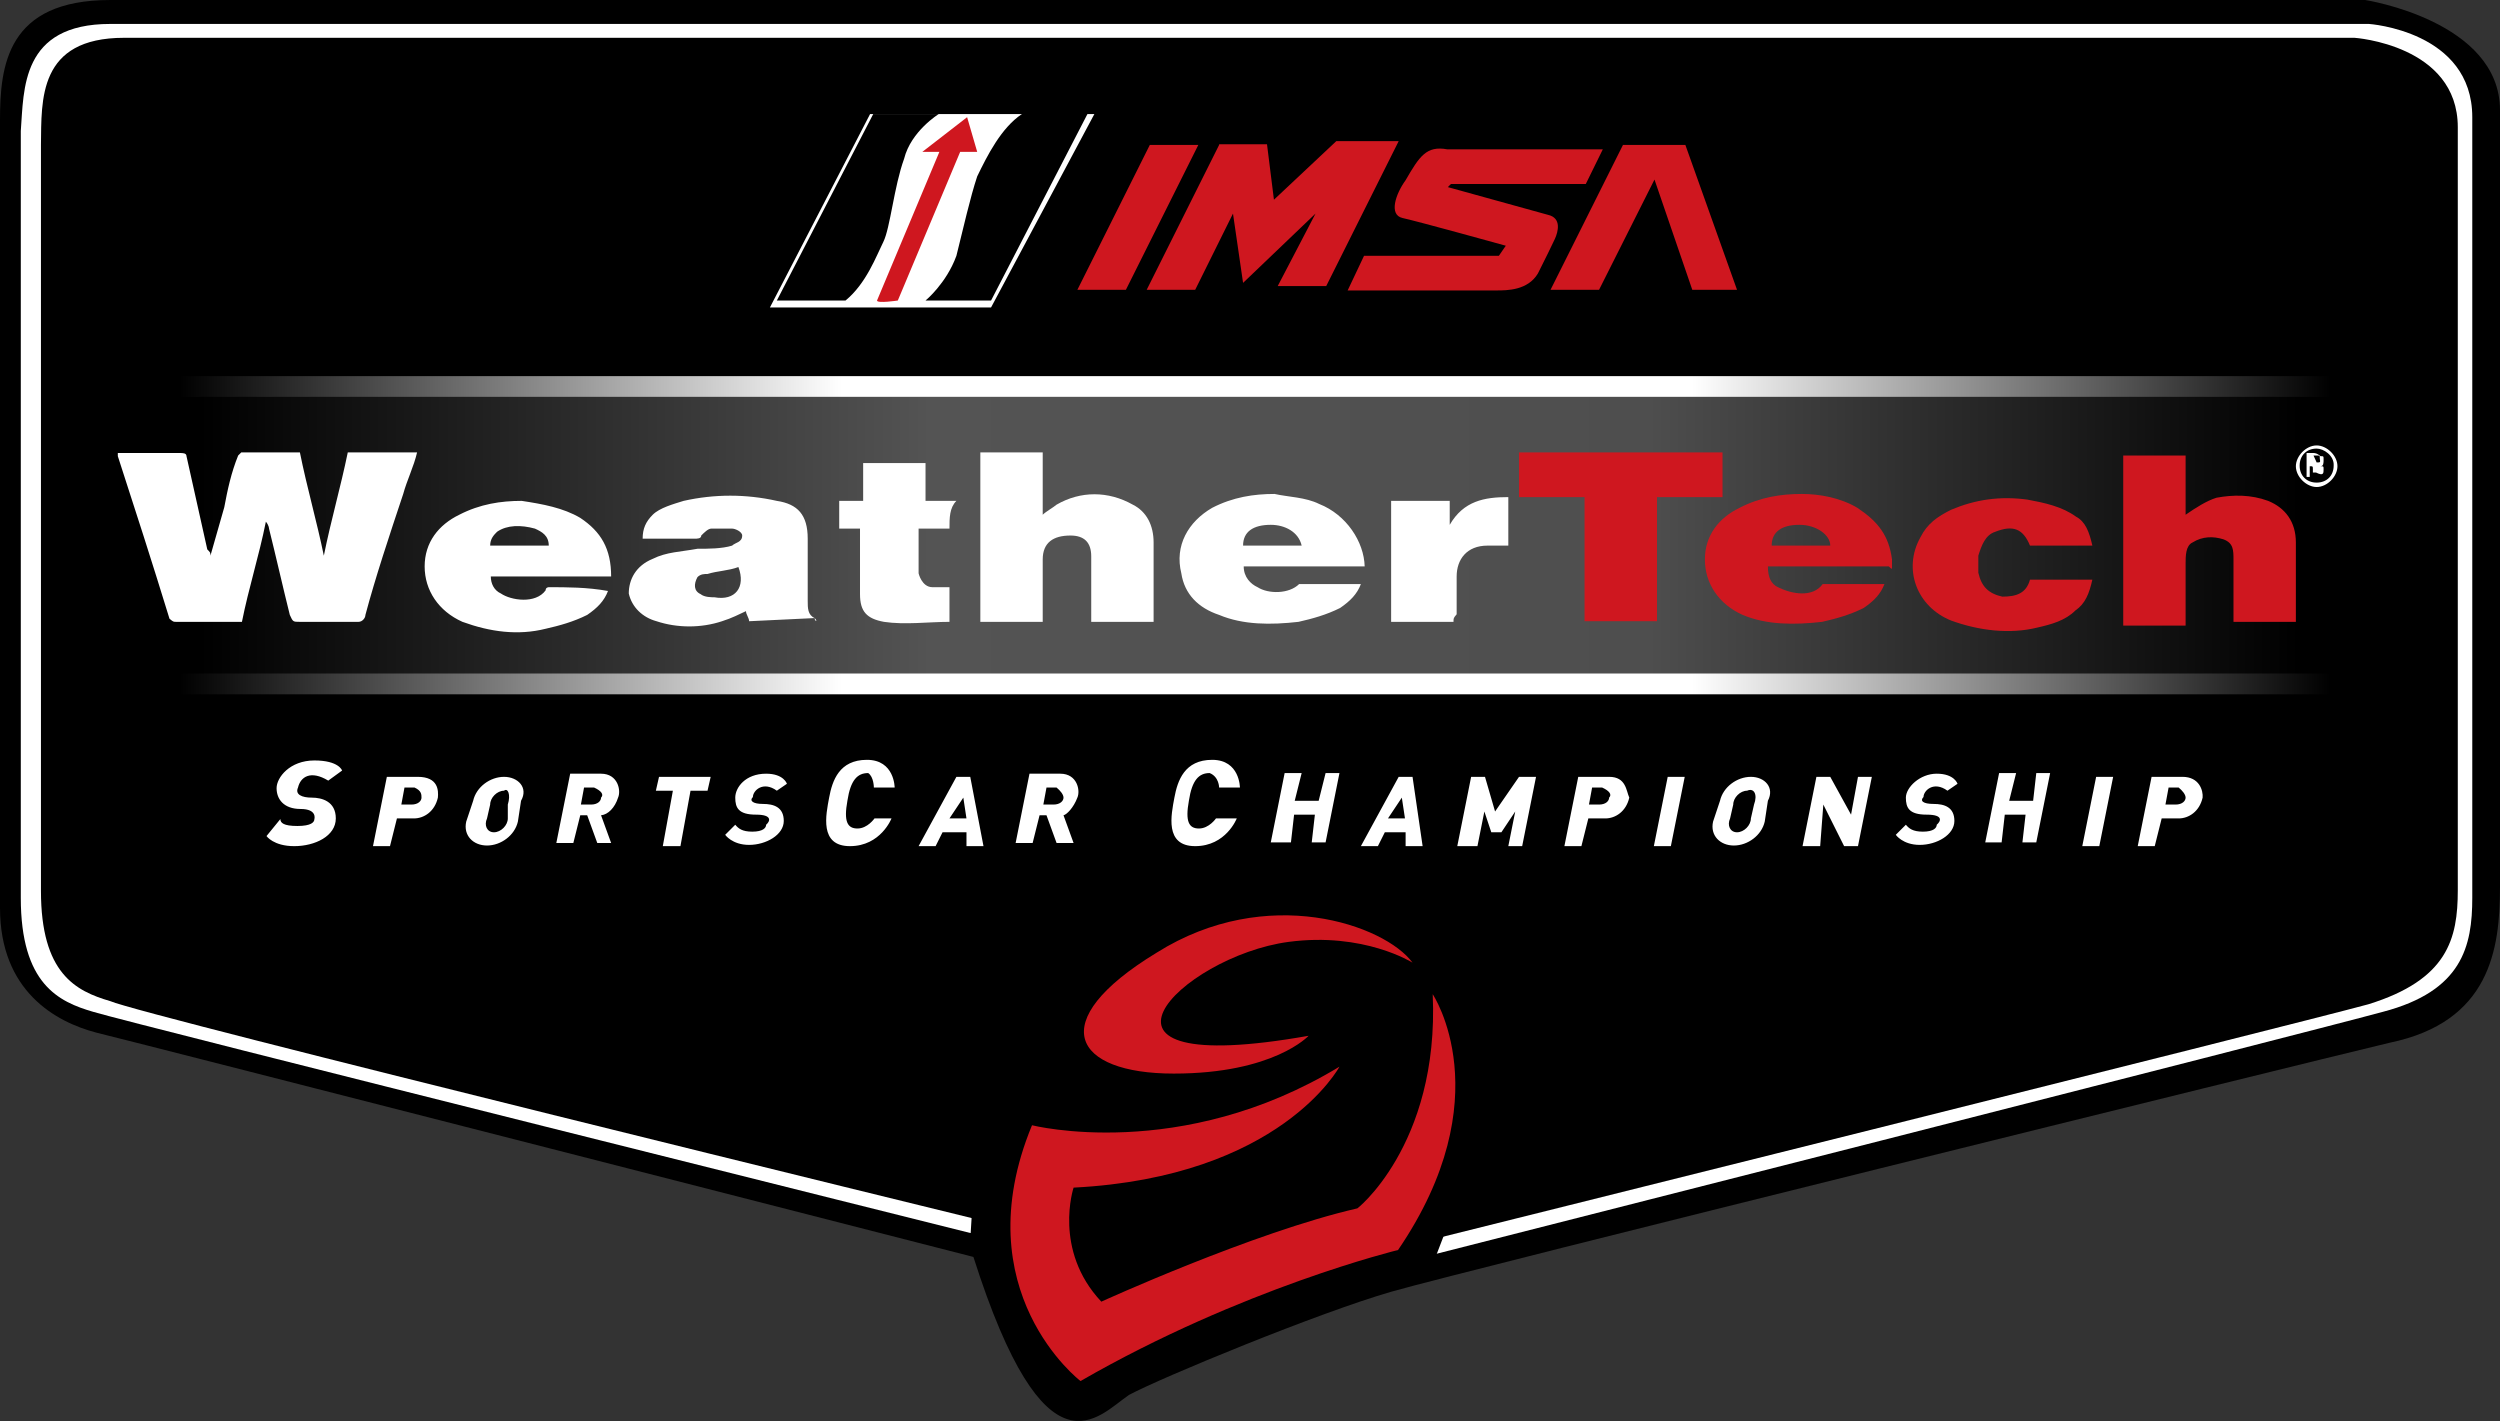 <svg enable-background="new 0 0 396.8 225.6" viewBox="0 0 396.8 225.6" xmlns="http://www.w3.org/2000/svg" xmlns:xlink="http://www.w3.org/1999/xlink"><rect x="0" y="0" width="396.8" height="225.6" fill="#333333" stroke="none"/><linearGradient id="a"><stop offset="0"/><stop offset=".308" stop-color="#fff"/><stop offset=".703" stop-color="#fff"/><stop offset="1"/></linearGradient><linearGradient id="b" gradientTransform="matrix(1.777 0 0 -1.777 353.387 2235.737)" gradientUnits="userSpaceOnUse" x1="-182.86" x2="9.316" xlink:href="#a" y1="1223.816" y2="1223.816"/><linearGradient id="c" gradientTransform="matrix(1.777 0 0 -1.777 353.387 2235.737)" gradientUnits="userSpaceOnUse" x1="-181.009" x2="6.54" y1="1210.244" y2="1210.244"><stop offset="0"/><stop offset=".348" stop-color="#545454"/><stop offset=".69" stop-color="#4e4e4e"/><stop offset="1"/></linearGradient><linearGradient id="d" gradientTransform="matrix(1.777 0 0 -1.777 353.387 2235.737)" gradientUnits="userSpaceOnUse" x1="-182.86" x2="9.316" xlink:href="#a" y1="1197.288" y2="1197.288"/><path d="m17.5 0h357.9s21.4 3.3 21.4 17.5v123.3c0 9.9-1.6 21.4-17.5 24.7-15.9 3.8-146.9 36.2-158.4 39.5s-36.7 13.7-41.7 16.4c-4.9 3.3-13.2 14.2-24.7-21.9 0 0-132.6-34-139.2-35.6-6.5-1.7-15.3-6.6-15.3-19.8v-125c0-8.7 1.1-19.1 17.5-19.1z"/><path d="m17.5 3.8h358.5s16.4 1.1 16.4 14.8v123.9c0 7.7-1.6 14.8-14.2 18.1-12.1 3.3-150.2 38.4-150.2 38.4l-74-3.3s-133.7-33.4-139.2-35.1c-5.5-1.6-11.5-4.4-11.5-18.1v-121.7c.5-6.6 0-17 14.2-17z" fill="#fff"/><path d="m19.7 6h354s16.4 1.1 16.4 14.2v121.1c0 7.7-1.6 14.2-14.2 18.1-12.1 3.3-148.5 37.3-148.5 37.3l-72.9-3.3s-132.1-32.3-137-34.5c-5.5-1.6-11-4.4-11-17.5v-118.4c.1-7.1-.5-17 13.2-17z"/><path d="m28.5 59.7h341.4v3.3h-341.4z" fill="url(#b)"/><path d="m31.8 63h333.2v45h-333.2z" fill="url(#c)"/><path d="m28.5 106.9h341.4v3.3h-341.4z" fill="url(#d)"/><path d="m154 196.8.5-8.2 76.7 2.2-3.8 9.9z"/><path d="m207.7 164.4s-5.5 6-21.4 6-20.8-8.2-2.7-19.2c17.5-11 36.2-4.4 40.6 1.6 0 0-7.7-4.9-19.7-3.3-17.1 2.3-36.8 22 3.2 14.9z" fill="#cf171f"/><path d="m227.4 157.8s11 16.4-5.5 40.6c0 0-24.7 6-50.4 20.8 0 0-18.6-14.2-7.7-40.6 0 0 23.6 6 48.8-9.3 0 0-9.3 17.5-42.2 19.2 0 0-3.3 9.9 4.4 18.1 0 0 24.1-11 40.6-14.8-.6.6 13.1-9.8 12-34z" fill="#cf171f"/><path d="m52.1 123.9 2.2-1.6s-.5-1.6-4.4-1.6-6 2.7-6 4.4 1.1 3.3 3.8 3.3 2.2 1.6 2.2 1.6c0 .5-.5 1.1-2.7 1.1s-2.7-.5-2.7-1.1l-2.2 2.7s1.1 1.6 4.4 1.6 6.6-1.6 6.6-4.4c0-2.7-2.2-3.3-3.8-3.3s-2.7-.5-2.2-1.6c.4-1.7 2-2.8 4.8-1.1zm71.2 1.6 1.6-1.1s-.5-1.6-3.3-1.6c-3.3 0-4.9 2.2-4.9 3.8s.5 2.7 3.3 2.7c2.7 0 2.2 1.1 1.6 1.6 0 .5-.5 1.1-2.2 1.1-1.6 0-2.2-.5-2.7-1.1l-1.6 1.6s1.1 1.6 3.8 1.6 5.5-1.6 5.5-3.8-1.6-2.7-3.3-2.7c-1.6 0-2.2-.5-1.6-1.1 0-1 1.6-2.6 3.8-1zm185.8 0 1.6-1.1s-.5-1.6-3.3-1.6c-2.7 0-4.9 2.2-4.9 3.8s.5 2.7 3.3 2.7 2.2 1.1 1.6 1.6c0 .5-.5 1.1-2.2 1.1-1.6 0-2.2-.5-2.7-1.1l-1.6 1.6s1.1 1.6 3.8 1.6 5.5-1.6 5.5-3.8-1.6-2.7-3.3-2.7-2.2-.5-1.6-1.1c0-1 1.6-2.6 3.8-1zm-242.8-2.2h-4.9l-2.2 11h2.7l1.1-4.4h2.7c1.6 0 3.3-1.1 3.8-3.3.1-1.1.1-3.3-3.2-3.3zm.6 3.3c0 .5-.5 1.1-1.6 1.1-.5 0-1.6 0-1.6 0l.5-2.7h1.6c1.1.5 1.1 1.1 1.1 1.6zm188.5-3.3h-4.9l-2.2 11h2.7l1.1-4.4h2.7c1.6 0 3.3-1.1 3.8-3.3-.5-1.1-.5-3.3-3.2-3.3zm0 3.3c0 .5-.5 1.1-1.6 1.1-.5 0-1.6 0-1.6 0l.5-2.7h1.6c1.1.5 1.6 1.1 1.1 1.6zm91-3.3h-4.9l-2.2 11h2.7l1.1-4.4h2.7c1.6 0 3.3-1.1 3.8-3.3.1-1.1-.5-3.3-3.2-3.3zm.5 3.3c0 .5-.5 1.1-1.6 1.1-.5 0-1.6 0-1.6 0l.5-2.7h1.6c.6.5 1.1 1.1 1.1 1.6zm-266.9-3.3c-2.2 0-4.4 1.6-4.9 3.8l-1.1 3.3c-.5 2.2 1.1 3.8 3.3 3.8s4.4-1.6 4.9-3.8l.5-3.3c1.2-2.1-.5-3.8-2.7-3.8zm.6 4.4v2.2c0 1.1-1.1 2.2-2.2 2.2s-1.6-1.1-1.1-2.2l.5-2.2c0-1.1 1.1-2.2 2.2-2.2.6-.5 1.1.6.6 2.2zm197.3-4.4c-2.2 0-4.4 1.6-4.9 3.8l-1.1 3.3c-.5 2.2 1.1 3.8 3.3 3.8s4.4-1.6 4.9-3.8l.5-3.3c1.1-2.1-.5-3.8-2.7-3.8zm.5 4.4-.5 2.2c0 1.1-1.1 2.2-2.2 2.2s-1.6-1.1-1.1-2.2l.5-2.2c0-1.1 1.1-2.2 2.2-2.2 1.1-.5 1.7.6 1.1 2.2zm-180.3-1.1c.5-1.1 0-3.8-2.7-3.8h-4.9l-2.2 11h2.7l1.1-4.4h1.1l1.6 4.4h2.2l-1.6-4.4c1.1-.1 2.2-1.2 2.7-2.8zm-2.7 0c0 .5-.5 1.1-1.6 1.1-.5 0-1.6 0-1.6 0l.5-2.7h1.6c1.1.5 1.6 1.1 1.1 1.6zm75.6 0c.5-1.1 0-3.8-2.7-3.8h-4.9l-2.2 11h2.7l1.1-4.4h1.1l1.6 4.4h2.7l-1.6-4.4c.5-.1 1.6-1.2 2.2-2.8zm-2.2 0c0 .5-.5 1.1-1.6 1.1-.5 0-1.6 0-1.6 0l.5-2.7h1.6c.6.5 1.1 1.1 1.1 1.6zm-63.6 7.7 1.6-8.8h-2.7l.5-2.2h8.2l-.5 2.2h-2.7l-1.6 8.8zm33.5-9.3h3.3s0-4.4-4.4-4.4-5.5 3.3-6 6-1.6 7.7 3.3 7.7 6.6-4.4 6.6-4.4h-2.7s-1.1 1.6-2.7 1.6-2.2-1.1-1.6-4.4c.5-3.3 1.6-4.4 3.3-4.4.9.6.9 2.3.9 2.3zm54.8 0h3.3s0-4.4-4.4-4.4-5.5 3.3-6 6-1.6 7.7 3.3 7.7 6.6-4.4 6.6-4.4h-3.3s-1.1 1.6-2.7 1.6-2.2-1.1-1.6-4.4c.5-3.3 1.6-4.4 3.3-4.4 1.5.6 1.5 2.3 1.5 2.3zm-39.5-1.7h-2.2l-6 11h2.7l1.1-2.2h3.8v2.2h2.7zm-3.3 6.6 2.2-3.3.5 3.3zm73.5-6.6h-2.2l-6 11h2.7l1.1-2.2h3.3v2.2h2.7zm-3.9 6.6 2.2-3.3.5 3.3zm-18.6 3.8 2.2-11h2.7l-1.1 4.4h3.8l1.1-4.4h2.2l-2.2 11h-2.2l.5-4.4h-3.3l-.5 4.4zm113.4 0 2.2-11h2.7l-1.1 4.4h3.8l.5-4.4h2.2l-2.2 11h-2.2l.5-4.4h-3.3l-.5 4.4zm-83.8.6 2.2-11h2.2l1.6 5.5 3.8-5.5h2.7l-2.2 11h-2.2l1.1-5.5-2.2 3.3h-1.6l-1.1-3.3-1.1 5.5zm31.2 0 2.2-11h2.7l-2.2 11zm23.6 0 2.2-11h2.2l3.3 6 1.1-6h2.2l-2.2 11h-2.2l-3.3-6.6-.5 6.6zm44.4 0 2.2-11h2.7l-2.2 11z" fill="#fff"/><path d="m33.4 88.2 2.2-7.7c.5-2.7 1.1-5.5 2.2-8.2l.5-.5h9.3c1.1 5.5 2.7 11 3.8 16.4 1.1-5.5 2.7-11 3.8-16.4h11c-.5 2.2-1.6 4.4-2.2 6.6-2.2 6.6-4.4 13.2-6 19.2 0 .5-.5 1.1-1.1 1.1-3.3 0-6 0-9.3 0-1.1 0-1.1 0-1.6-1.1-1.1-4.4-2.2-9.3-3.3-13.7 0 0 0-.5-.5-1.1-1.1 5.5-2.7 10.4-3.8 15.9h-4.9c-1.6 0-3.8 0-5.5 0-.5 0-.5 0-1.1-.5-2.7-8.8-5.5-17.5-8.2-25.8 0 0 0 0 0-.5h2.7 7.1c.5 0 1.1 0 1.1.5 1.1 4.9 2.2 9.9 3.3 14.8.5.5.5.5.5 1zm149.7 10.5h-9.9v-1.1-9.3c0-2.2-1.1-3.3-3.3-3.3-2.7 0-4.4 1.1-4.4 3.8s0 6 0 8.8v1.1h-9.9v-26.9h9.9v9.9c.5-.5 1.6-1.1 2.2-1.6 3.8-2.2 8.2-2.2 12.1 0 2.2 1.1 3.3 3.3 3.3 6z" fill="#fff"/><path d="m346.9 81.7c1.6-1.1 3.3-2.2 4.9-2.7 2.7-.5 5.5-.5 8.2.5 2.7 1.1 4.4 3.3 4.4 6.6v12.6h-9.9v-.5-9.3c0-1.6 0-2.7-1.6-3.3-1.6-.5-3.3-.5-4.9.5-1.1.5-1.1 2.2-1.1 3.3v8.8 1.1h-9.9v-27h9.9zm-105.8-2.8v-7.1h32.3v7.1h-10.4v19.7h-11.5v-19.7zm91 7.7h-9.9c-1.1-2.7-2.7-3.3-5.5-2.2-1.6.5-2.2 2.2-2.7 3.8v2.7c.5 2.2 1.6 3.3 3.8 3.8 2.2 0 3.8-.5 4.4-2.7h9.9c-.5 2.2-1.1 3.8-2.7 4.9-1.6 1.6-3.8 2.2-6 2.7-4.4 1.1-9.3.5-13.7-1.1-5.5-2.2-7.7-8.2-4.9-13.2 1.1-2.2 2.7-3.3 4.9-4.4 3.8-1.6 7.7-2.2 12.1-1.6 2.7.5 5.5 1.1 7.7 2.7 1.5.8 2.1 2.4 2.6 4.6z" fill="#cf171f"/><path d="m150.7 83.9h-4.9v1.6 5.5s.5 2.2 2.2 2.2h2.7v5.5c-3.3 0-7.1.5-10.4 0-2.7-.5-3.8-1.6-3.8-4.4 0-2.2 0-4.9 0-7.1 0-1.1 0-2.2 0-3.3h-3.3v-4.4h3.8v-6h9.9v6h4.9c-1.1 1.1-1.1 2.7-1.1 4.4zm80 14.8h-9.9v-19.2h9.3v3.8c2.2-3.8 5.5-4.4 9.3-4.4v7.7c-1.1 0-2.2 0-3.3 0-3.3 0-4.9 2.2-4.9 4.9v6c-.5.6-.5.6-.5 1.2zm-101.4-.6c-1.1-.5-1.1-1.6-1.1-2.7 0-3.3 0-6.6 0-9.9 0-3.8-1.6-5.5-4.9-6-4.9-1.1-9.9-1.1-14.8 0-1.6.5-3.8 1.1-4.9 2.2s-1.6 2.2-1.6 3.8h.5 7.7c.5 0 1.1 0 1.1-.5.5-.5 1.1-1.1 1.6-1.1h3.3c.5 0 1.6.5 1.6 1.1 0 1.1-1.1 1.1-1.6 1.6-1.6.5-3.8.5-5.5.5-2.7.5-4.9.5-7.1 1.6-2.7 1.1-3.8 3.3-3.8 5.5.5 2.2 2.2 3.8 4.4 4.4 3.3 1.1 7.1 1.1 10.4 0 1.6-.5 2.7-1.1 3.8-1.6 0 .5.5 1.1.5 1.6l10.4-.5c.6.6 0 .6 0 0zm-15.9-3.3c-.5 0-1.6 0-2.2-.5-1.1-.5-1.1-1.6-.5-2.7.5-.5 1.1-.5 1.6-.5 1.6-.5 3.3-.5 4.9-1.1 1.2 3.2-.5 5.4-3.8 4.8zm96-14.8c-2.2-1.1-4.9-1.1-7.1-1.6-3.3 0-6.6.5-9.9 2.2-3.8 2.2-6 6-4.9 10.4.5 3.3 2.7 5.5 6 6.6 3.8 1.6 8.2 1.6 12.6 1.1 2.2-.5 4.4-1.1 6.6-2.2 1.6-1.1 2.7-2.2 3.3-3.8-3.3 0-6 0-9.3 0h-.5c-1.6 1.6-4.9 1.6-6.6.5-1.1-.5-2.2-1.6-2.2-3.3h19.2c-.1-3.9-2.9-8.2-7.2-9.9zm-12.1 6.6c0-2.2 1.6-3.3 4.4-3.3 2.2 0 4.4 1.1 4.9 3.3zm-110.2 6.6s-.5 0-.5.5c-1.6 2.2-5.5 1.6-7.1.5-1.1-.5-1.6-1.6-1.6-2.7h19.1c0-4.4-1.6-7.1-4.9-9.3-2.7-1.6-6-2.2-9.3-2.7-3.3 0-6.6.5-9.9 2.2-3.3 1.6-5.5 4.4-5.5 8.2s2.2 7.1 6 8.8c4.4 1.6 8.8 2.2 13.2 1.1 2.2-.5 4.4-1.1 6.6-2.2 1.6-1.1 2.7-2.2 3.3-3.8-3.3-.6-6.6-.6-9.4-.6zm-8.2-8.8c1.6-1.1 3.8-1.1 6-.5 1.1.5 2.2 1.1 2.2 2.7h-9.3c0-1.1.6-1.7 1.1-2.2z" fill="#fff"/><path d="m300.3 89.9c0-.5 0-.5 0-1.1-.5-3.8-2.2-6-5.5-8.2-2.7-1.6-6-2.2-8.8-2.2-3.3 0-6.6.5-9.9 2.2-3.3 1.6-5.5 4.4-5.5 8.2s2.2 7.1 6 8.8c3.8 1.6 8.2 1.6 12.6 1.1 2.2-.5 4.4-1.1 6.6-2.2 1.6-1.1 2.7-2.2 3.3-3.8-3.3 0-6 0-9.3 0h-.5c-1.6 2.2-4.9 1.6-7.1.5-1.1-.5-1.6-1.6-1.6-3.3h19.2c.5.5.5.5.5 0zm-19.1-3.3c0-2.2 1.6-3.3 4.4-3.3 2.7 0 4.9 1.6 4.9 3.3z" fill="#cf171f"/><path d="m367.7 77.3c-1.6 0-3.3-1.6-3.3-3.3 0-1.6 1.6-3.3 3.3-3.3 1.6 0 3.3 1.6 3.3 3.3 0 1.6-1.6 3.3-3.3 3.3zm0-6.1c-1.6 0-2.7 1.1-2.7 2.7s1.1 2.7 2.7 2.7 2.7-1.1 2.7-2.7c.1-1.6-1.6-2.7-2.7-2.7z" fill="#fff"/><path d="m368.8 74.5c0-.5 0-.5-.5-.5.5 0 .5-.5.5-1.1 0-.5 0-.5-.5-.5 0 0-.5-.5-1.1-.5-.5 0-.5 0-1.1 0v3.8h.5v-1.7c.5 0 .5 0 .5.5s0 .5 0 .5h.5c1.2.6 1.2.1 1.2-.5zm-1.1-1.1-.5-1.1h.5c.5 0 .5 0 .5.5.1.6.1.6-.5.6z" fill="#fff"/><path d="m121.1 49.3 17-32.3h37.3l-17 32.3c-.6 0-37.3 0-37.3 0z"/><path d="m122.2 48.8 15.9-30.7h35.6l-16.4 30.7z" fill="#fff"/><path d="m123.3 47.7 15.3-29.6h10.4s-4.4 2.7-5.5 7.1c-1.6 4.4-2.2 11-3.3 13.2s-2.7 6.6-6 9.3zm23.6 0s3.3-2.7 4.9-7.1c1.1-4.4 2.2-9.3 3.3-12.6 1.6-3.3 3.8-7.7 7.1-9.9h10.4l-15.3 29.6z"/><path d="m139.2 47.7 9.9-23.6h-2.7l7.1-5.5 1.6 5.5h-2.7l-9.9 23.6s-3.3.5-3.3 0zm43.3-24.7-11.5 23h7.7l11.5-23zm11 0-11.5 23h7.7l6-12.1 1.6 11 11.5-11-6 11.5h7.7l11.5-23h-9.9l-9.9 9.3-1.1-8.8h-7.6zm23 17.6h21.4l1.1-1.6s-13.7-3.8-16.4-4.4c-2.2-.5-1.1-3.8.5-6 2.2-3.8 3.3-5.5 6.6-4.9h24.7l-2.7 5.5h-21.4l-.5.5s13.7 3.8 15.9 4.4c2.2.5 1.6 2.7 1.1 3.8s-1.6 3.3-2.7 5.5c-1.6 2.7-4.9 2.7-6.6 2.7h-23.6zm29.6 5.4 11.5-23h9.9l8.2 23h-7.1l-6-17.5-8.8 17.5z" fill="#cf171f"/></svg>